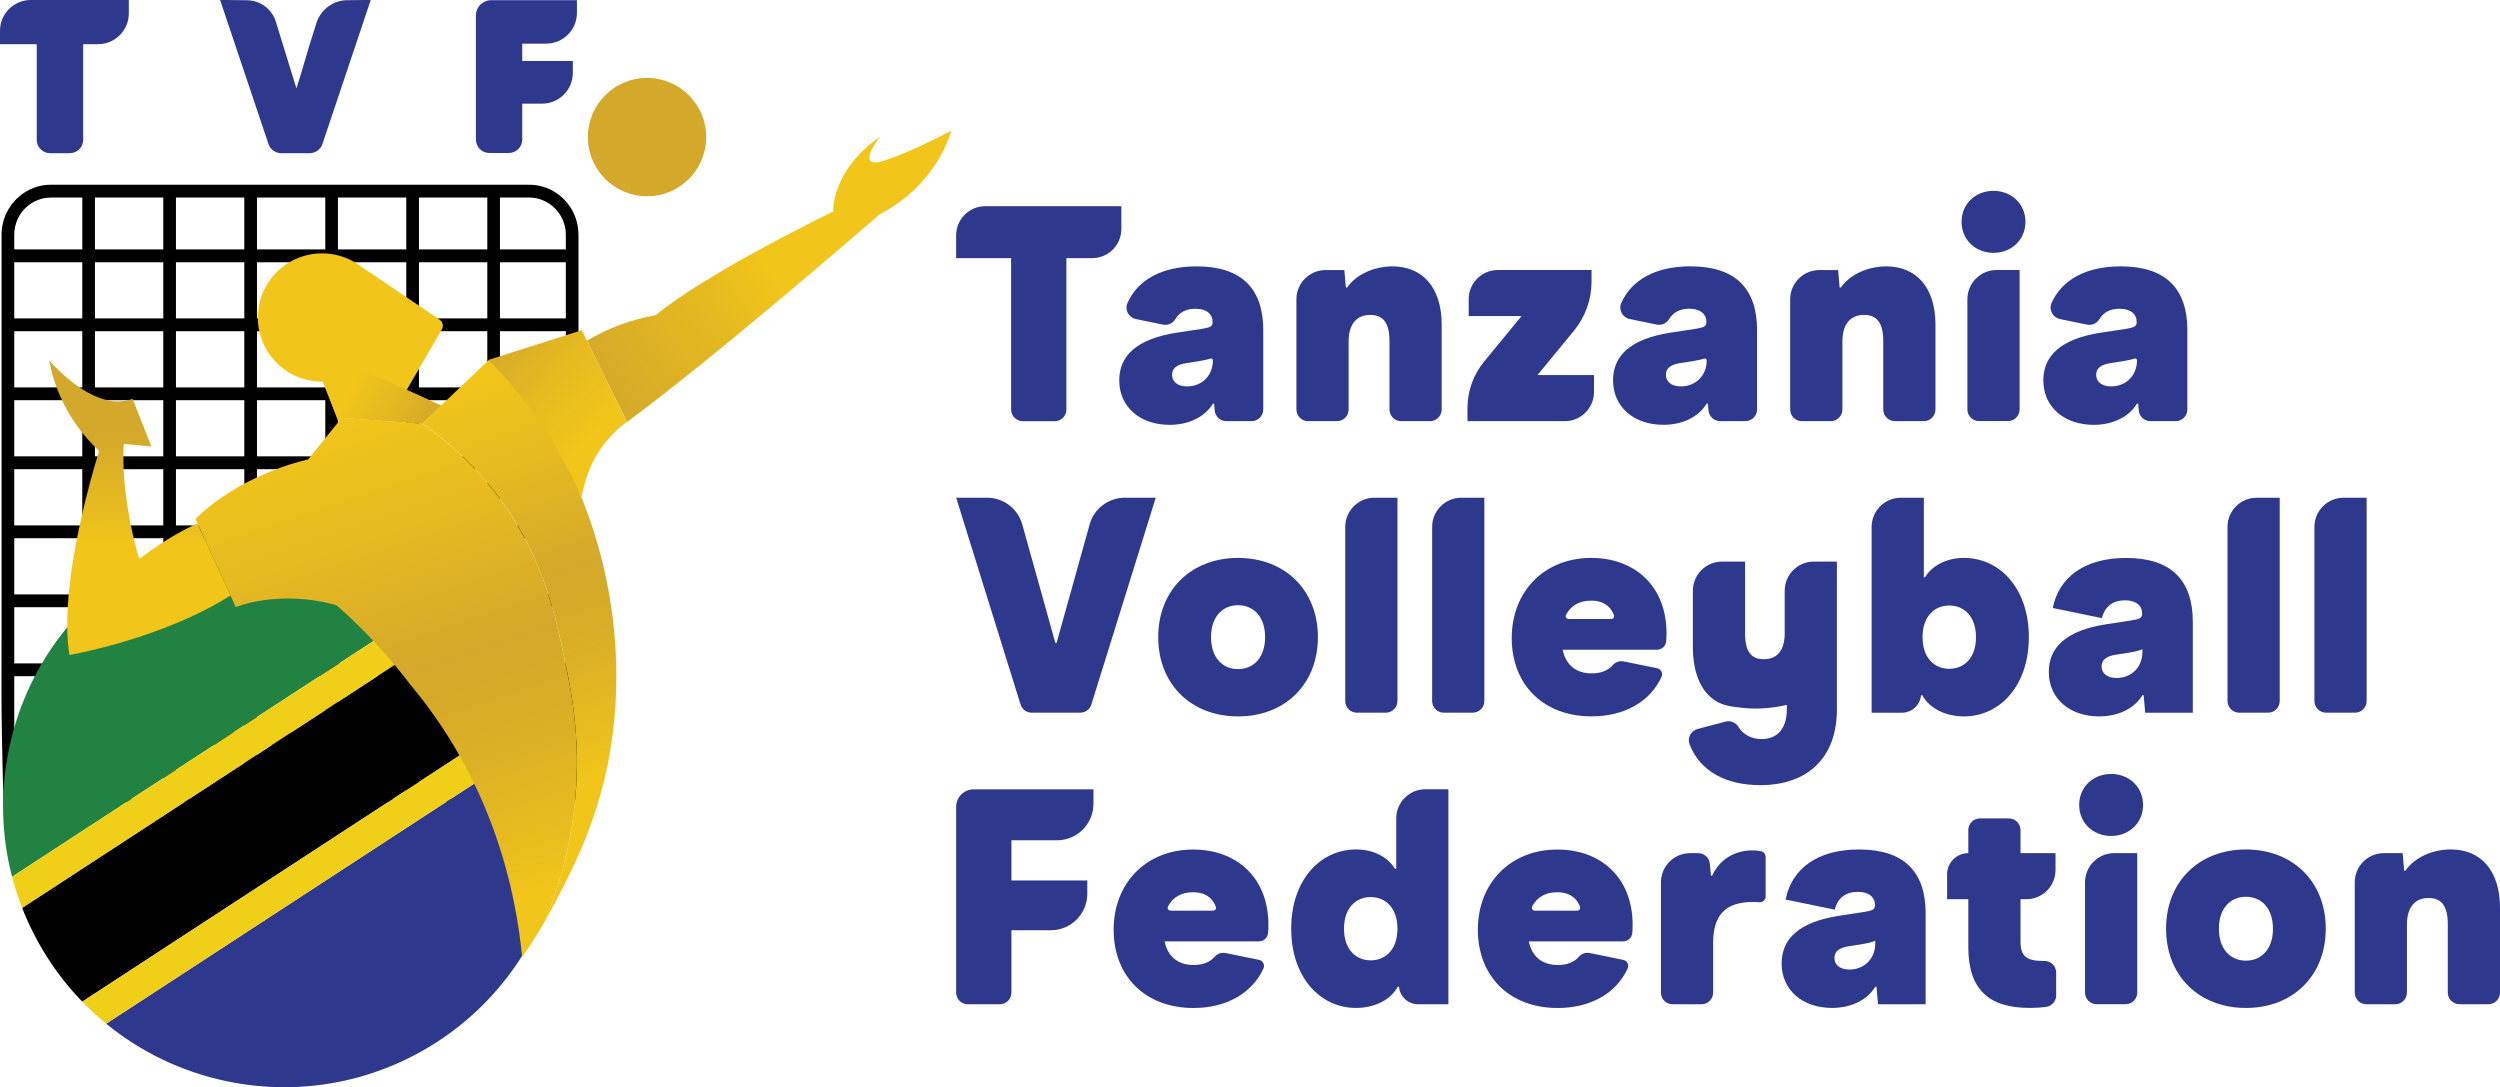 <?xml version="1.0" encoding="UTF-8"?>
<svg id="Layer_2" data-name="Layer 2" xmlns="http://www.w3.org/2000/svg" xmlns:xlink="http://www.w3.org/1999/xlink" viewBox="0 0 799.76 347.8">
  <defs>
    <style>
      .cls-1 {
        fill: #010101;
      }

      .cls-2 {
        fill: url(#linear-gradient-5);
      }

      .cls-3 {
        fill: url(#linear-gradient-6);
      }

      .cls-4 {
        fill: url(#linear-gradient-4);
      }

      .cls-5 {
        fill: url(#linear-gradient-3);
      }

      .cls-6 {
        fill: url(#linear-gradient-2);
      }

      .cls-7 {
        fill: url(#radial-gradient);
      }

      .cls-8 {
        fill: url(#linear-gradient);
      }

      .cls-9 {
        fill: #f0cf18;
      }

      .cls-10 {
        fill: #228241;
      }

      .cls-11 {
        fill: #f1c51a;
      }

      .cls-12 {
        fill: #2e388d;
      }
    </style>
    <linearGradient id="linear-gradient" x1="104.67" y1="135.23" x2="162.24" y2="307.65" gradientUnits="userSpaceOnUse">
      <stop offset="0" stop-color="#f1c51a"/>
      <stop offset=".21" stop-color="#e6ba20"/>
      <stop offset=".46" stop-color="#d4a82a"/>
      <stop offset=".62" stop-color="#daae26"/>
      <stop offset=".84" stop-color="#ebbf1d"/>
      <stop offset=".9" stop-color="#f1c51a"/>
    </linearGradient>
    <linearGradient id="linear-gradient-2" x1="145.21" y1="121.96" x2="192.37" y2="263.19" xlink:href="#linear-gradient"/>
    <linearGradient id="linear-gradient-3" x1="157.8" y1="107.58" x2="191.39" y2="137.15" gradientUnits="userSpaceOnUse">
      <stop offset="0" stop-color="#d4a82a"/>
      <stop offset=".56" stop-color="#e7bb1f"/>
      <stop offset="1" stop-color="#f1c51a"/>
    </linearGradient>
    <linearGradient id="linear-gradient-4" x1="189.38" y1="125.35" x2="307.52" y2="42.94" gradientUnits="userSpaceOnUse">
      <stop offset="0" stop-color="#d4a82a"/>
      <stop offset=".3" stop-color="#e4b820"/>
      <stop offset=".48" stop-color="#f1c51a"/>
    </linearGradient>
    <linearGradient id="linear-gradient-5" x1="46.1" y1="103.77" x2="43.69" y2="192.04" gradientUnits="userSpaceOnUse">
      <stop offset=".4" stop-color="#d4a82a"/>
      <stop offset=".73" stop-color="#ebbf1d"/>
      <stop offset=".8" stop-color="#f1c51a"/>
    </linearGradient>
    <linearGradient id="linear-gradient-6" x1="100.5" y1="120.58" x2="143.74" y2="141.57" gradientUnits="userSpaceOnUse">
      <stop offset=".25" stop-color="#f1c51a"/>
      <stop offset=".53" stop-color="#e5b920"/>
      <stop offset=".84" stop-color="#d4a82a"/>
    </linearGradient>
    <radialGradient id="radial-gradient" cx="206.99" cy="43.86" fx="236.68" fy="55.23" r="31.79" gradientUnits="userSpaceOnUse">
      <stop offset="0" stop-color="#f1c51a"/>
      <stop offset=".26" stop-color="#e7bb1f"/>
      <stop offset=".9" stop-color="#d4a82a"/>
    </radialGradient>
  </defs>
  <g id="Layer_1-2" data-name="Layer 1">
    <g>
      <path class="cls-1" d="M184.27,70.1c-1.47-4.57-5-8.3-9.43-9.99-1.77-.68-3.63-1.02-5.53-1.02H16.26c-1.89,0-3.75.34-5.53,1.02-3.76,1.43-6.92,4.36-8.67,8.05-1.03,2.19-1.56,4.52-1.56,6.95v127.97c0,4.49-.01,7.86-.02,10.77-.01,4.84-.02,8.34.02,13.66.05,5.61.14,9.82.33,18.22l.02.73s.11,4.92.29,9.67l.02.49h183.86l.03-.47c.01-.15.01-.3.01-.46V75.11c0-1.73-.27-3.42-.79-5ZM181.01,238.39v17.19h-21.07v-17.19h21.07ZM155.88,238.39v17.19h-21.86v-17.19h21.86ZM129.97,238.39v17.19h-21.86v-17.19h21.86ZM104.06,238.39v17.19h-21.85v-17.19h21.85ZM78.15,238.39v17.19h-21.86v-17.19h21.86ZM52.24,238.39v17.19h-21.86v-17.19h21.86ZM26.33,238.39v17.19H4.56v-17.19h21.76ZM16.26,63.2h10.07v16.58H4.56v-4.67c0-1.82.39-3.56,1.15-5.17,1.3-2.74,3.65-4.92,6.45-5.98,1.31-.5,2.69-.75,4.1-.75ZM4.56,101.86v-17.97h21.76v17.97H4.56ZM4.56,123.92v-17.97h21.76v17.97H4.56ZM4.56,145.99v-17.96h21.76v17.96H4.56ZM4.56,168.07v-17.97h21.76v17.97H4.56ZM4.56,190.14v-17.96h21.76v17.96H4.56ZM4.56,212.22v-17.97h21.76v17.97H4.56ZM4.56,234.28v-17.96h21.76v17.96H4.56ZM30.38,79.78v-16.58h21.86v16.58h-21.86ZM30.38,101.86v-17.97h21.86v17.97h-21.86ZM30.38,123.92v-17.97h21.86v17.97h-21.86ZM30.38,145.99v-17.96h21.86v17.96h-21.86ZM30.38,168.07v-17.97h21.86v17.97h-21.86ZM30.38,190.14v-17.96h21.86v17.96h-21.86ZM30.38,212.22v-17.97h21.86v17.97h-21.86ZM30.38,234.28v-17.96h21.86v17.96h-21.86ZM56.29,79.78v-16.58h21.86v16.58h-21.86ZM56.29,101.86v-17.97h21.86v17.97h-21.86ZM56.29,123.92v-17.97h21.86v17.97h-21.86ZM56.29,145.99v-17.96h21.86v17.96h-21.86ZM56.29,168.07v-17.97h21.86v17.97h-21.86ZM56.29,190.14v-17.96h21.86v17.96h-21.86ZM56.29,212.22v-17.97h21.86v17.97h-21.86ZM56.29,234.28v-17.96h21.86v17.96h-21.86ZM82.21,79.78v-16.58h21.85v16.58h-21.85ZM82.21,101.86v-17.97h21.85v17.97h-21.85ZM82.21,123.92v-17.97h21.85v17.97h-21.85ZM82.21,145.99v-17.96h21.85v17.96h-21.85ZM82.21,168.07v-17.97h21.85v17.97h-21.85ZM82.21,190.14v-17.96h21.85v17.96h-21.85ZM82.21,212.22v-17.97h21.85v17.97h-21.85ZM82.21,234.28v-17.96h21.85v17.96h-21.85ZM108.11,79.78v-16.58h21.86v16.58h-21.86ZM108.11,101.86v-17.97h21.86v17.97h-21.86ZM108.11,123.92v-17.97h21.86v17.97h-21.86ZM108.11,145.99v-17.96h21.86v17.96h-21.86ZM108.11,168.07v-17.97h21.86v17.97h-21.86ZM108.11,190.14v-17.96h21.86v17.96h-21.86ZM108.11,212.22v-17.97h21.86v17.97h-21.86ZM108.11,234.28v-17.96h21.86v17.96h-21.86ZM134.03,79.78v-16.58h21.86v16.58h-21.86ZM134.03,101.86v-17.97h21.86v17.97h-21.86ZM134.03,123.92v-17.97h21.86v17.97h-21.86ZM134.03,145.99v-17.96h21.86v17.96h-21.86ZM134.03,168.07v-17.97h21.86v17.97h-21.86ZM134.03,190.14v-17.96h21.86v17.96h-21.86ZM134.03,212.22v-17.97h21.86v17.97h-21.86ZM134.03,234.28v-17.96h21.86v17.96h-21.86ZM159.94,79.78v-16.58h9.37c1.41,0,2.79.25,4.11.76,3.29,1.25,5.91,4.03,7.01,7.44.39,1.18.58,2.42.58,3.71v4.67h-21.07ZM159.94,101.86v-17.97h21.07v17.97h-21.07ZM159.94,123.92v-17.97h21.07v17.97h-21.07ZM159.94,145.99v-17.96h21.07v17.96h-21.07ZM159.94,168.07v-17.97h21.07v17.97h-21.07ZM159.94,190.14v-17.96h21.07v17.96h-21.07ZM159.94,212.22v-17.97h21.07v17.97h-21.07ZM159.94,234.28v-17.96h21.07v17.96h-21.07Z"/>
      <g>
        <path class="cls-10" d="M146.68,187.31L3.86,280.48c-3.39-13.04-3.9-27.04-.94-41.12,10.22-48.6,57.9-79.7,106.5-69.48,14.08,2.96,26.69,9.07,37.26,17.43Z"/>
        <path class="cls-1" d="M174.19,223.95L26.31,320.43c-8.32-8.61-14.87-18.82-19.22-29.99l147.4-96.16c8.47,8.48,15.18,18.59,19.7,29.67Z"/>
        <path class="cls-12" d="M178.9,276.38c-10.22,48.6-57.9,79.7-106.5,69.48-14.61-3.07-27.63-9.53-38.43-18.37l143.59-93.68c3.74,13.44,4.4,27.96,1.33,42.57Z"/>
        <g>
          <path class="cls-9" d="M154.49,194.28L7.09,290.44c-1.26-3.24-2.34-6.57-3.23-9.95l142.81-93.17c2.74,2.17,5.35,4.5,7.81,6.97Z"/>
          <path class="cls-9" d="M177.56,233.81l-143.59,93.68c-2.69-2.21-5.25-4.56-7.66-7.06l147.87-96.47c1.32,3.21,2.44,6.5,3.38,9.86Z"/>
        </g>
      </g>
      <g>
        <g id="body">
          <path class="cls-8" d="M184.04,255.39c-1.4,15.61-5.41,28.9-9.8,39.43-2.52,4.41-5.15,8.61-7.21,11.24,0-.07-.02-.14-.02-.21-.24-2.39-.54-4.91-.92-7.52-2.11-14.66-6.59-32.56-16.04-50.98-1.82-3.54-3.83-7.12-6.04-10.69-4.15-6.69-8.52-12.61-12.88-17.82-2.52-3.3-5.12-6.48-7.78-9.49-.42-.49-.84-.95-1.28-1.43-1.11-1.26-2.25-2.51-3.4-3.7-3.57-3.76-7.22-7.28-10.95-10.54-.5-.16-1.03-.29-1.56-.45-3.65-.96-7.71-1.59-11.99-1.73-7.03-.25-13.56.77-18.74,2.7l-.67-1.46-1.01-2.21-10.15-22.19-.39-.87-.67-1.45c5.67-5.74,14.13-11.25,24.25-15.3,3.99-1.59,7.97-2.86,11.81-3.77,1.96-2.43,3.91-4.85,5.87-7.28l3.85-4.74,1.02-1.25,25.68,1.83c6.57,4.55,15.85,12.03,24.38,23.38,14.36,19.09,18.32,38.12,21.4,52.89,2.08,9.99,4.94,24.55,3.23,43.61Z"/>
          <path class="cls-6" d="M195.94,235.38c-2.96,22.81-11.24,39.28-15.44,47.72-1.66,3.34-3.92,7.61-6.26,11.71,4.02-9.66,7.74-21.65,9.39-35.64.15-1.25.29-2.52.4-3.79.92-10.22.52-19.15-.37-26.77-.56-4.78-1.3-9.05-2.04-12.81-.22-1.08-.43-2.1-.63-3.1-.06-.32-.13-.63-.19-.94-1.15-5.5-2.41-11.58-4.29-18.04-.3-1.02-.61-2.05-.95-3.1-1.93-6.09-4.46-12.47-7.97-18.98-.55-1.03-1.13-2.06-1.74-3.1-1.39-2.39-2.93-4.8-4.64-7.2-.58-.83-1.18-1.66-1.8-2.48-.43-.57-.86-1.13-1.29-1.68-2.18-2.78-4.4-5.32-6.59-7.61-1.04-1.08-2.06-2.11-3.08-3.1-4.93-4.76-9.63-8.37-13.42-10.99l1.88-1.81,4.19-3.96s.93-.88,2.33-2.21c.92-.88,2.05-1.96,3.25-3.1,4.35-4.15,9.66-9.2,9.67-9.2.23-.22.87.19,1.78,1.04.84.78,1.91,1.93,3.1,3.28,1.28,1.46,2.69,3.16,4.09,4.88.84,1.04,1.67,2.08,2.47,3.1,2.81,3.57,5.15,6.69,5.58,7.36,2.45,3.75,4.72,7.63,6.8,11.62.53,1.03,1.06,2.06,1.56,3.1.67,1.35,1.32,2.72,1.95,4.11.82,1.8,1.6,3.62,2.34,5.46.26.63.51,1.25.76,1.89,9.14,23.42,12.41,49.38,9.18,74.33Z"/>
          <path class="cls-5" d="M200.58,135.02h-.02s-.04.04-.06.05c-.21.12-.86.55-1.78,1.32-.03.02-.07.05-.09.06,0,0-3.92,3.3-6.81,7.58-2.71,4.02-4.26,8.64-5.07,11.76-.44,1.66-.67,2.89-.76,3.38,0,.04,0,.07-.02.1-.7-1.67-1.47-3.41-2.32-5.22-.67-1.45-1.4-2.93-2.19-4.45-.52-1.01-1.07-2.04-1.64-3.1-2.17-3.96-4.71-8.12-7.67-12.38-1.62-2.33-3.26-4.53-4.88-6.59-.84-1.07-1.68-2.1-2.51-3.1-1.21-1.43-2.39-2.79-3.57-4.09-1.04-1.15-2.08-2.25-3.1-3.3-.6-.62-1.19-1.22-1.78-1.81l.17-.16,1.61-.51,3.1-.99,22.46-7.15,2.46-.78.63,1.28,1.02,2.07,12.8,26.04Z"/>
          <path class="cls-4" d="M304.3,41.78c-.11.46-4.36,17.23-22.85,26.75-10.54,9.12-29.03,24.99-47.59,40.23-11.72,9.63-23.48,18.99-33.28,26.26l-12.81-26.04c3.2-1.9,7.03-3.82,11.53-5.41,3.29-1.16,6.48-1.99,9.5-2.56.31-.06.62-.12.92-.17,7.79-6.33,23.83-16.84,56.86-33.21,0,0-.89-12.72,14.91-23.91-.33.43-8.3,10.9,1.52,7.62,9.84-3.27,20.94-9.37,21.29-9.56Z"/>
          <path class="cls-2" d="M73.75,190.51c-1.1.69-2.21,1.36-3.34,2.01-21.63,12.46-48.21,17.02-48.21,17.02-.43-2.81-.66-5.82-.68-8.99v-.03c-.03-2.44.05-4.95.23-7.52.04-.79.11-1.56.18-2.35.67-7.72,2.06-15.76,3.68-23.16,2.06-9.48,4.45-17.89,6.09-23.23-10.95-10.25-14.69-21.99-15.95-28.93,3.9,4.36,15.87,16.33,26.66,12.26l5,12.65,1.03,2.61-2.73-.27-6.1-.58s-.34,3.58.04,9.77c.18,2.74.49,6,1.05,9.68.18,1.22.38,2.47.62,3.77.73,4.09,1.76,8.62,3.18,13.48.01.04.03.1.04.14.04-.03.08-.07.12-.1,3.88-2.96,9.19-6.62,15.11-9.65,0,0,0-.01.01-.01.77-.41,1.56-.79,2.36-1.17.35-.16.69-.31,1.05-.46l.39.87,10.15,22.18Z"/>
          <g id="head">
            <path class="cls-11" d="M141.34,105.41h-.02c-3.73,6.46-7.48,12.88-11.21,19.33l1.82.83,9.15,4.16-4.19,3.96-1.88,1.81-25.68-1.83-1.02,1.25-4.76-12.18-.26-.67c-.09.02-.2.02-.3.02-9.13,0-16.87-5.97-19.52-14.23-.65-1.98-.99-4.09-.99-6.3,0-8.66,5.38-16.07,12.96-19.07,2.34-.94,4.89-1.44,7.55-1.44,4.06,0,7.84,1.18,11.03,3.2.29.2.6.4.9.61,8.56,5.81,17.14,11.61,25.71,17.41,1.03.7,1.35,2.07.72,3.14Z"/>
            <path class="cls-3" d="M141.09,129.74l-4.19,3.96-1.88,1.81-25.68-1.83-1.02,1.25-4.76-12.18c3.98-1.51,7.96-3.02,11.94-4.53,5.48,2.45,10.96,4.91,16.44,7.36l9.15,4.16Z"/>
          </g>
        </g>
        <circle id="ball" class="cls-7" cx="206.99" cy="43.86" r="18.93"/>
      </g>
      <g>
        <path class="cls-12" d="M9.84,0C4.41,0,0,4.41,0,9.84v4.29h11.75v30.61c0,2.35,1.91,4.26,4.26,4.26h6.34c2.35,0,4.26-1.91,4.26-4.26V14.13h4.76c5.43,0,9.84-4.41,9.84-9.84V0H9.84Z"/>
        <path class="cls-12" d="M116.49,0c-1.11,0-2.23.02-3.34.04-.26,0-.53,0-.78.01-.67.02-1.35.03-2.02.03-4.22.36-7.82,3.2-9.13,7.28-1.78,5.57-3.34,10.69-4.75,15.64l-1.64,5.27c-.11-.35-.22-.7-.32-1.05-.4-1.26-.79-2.53-1.19-3.8-.82-2.64-1.63-5.28-2.44-7.92-.88-2.86-1.76-5.73-2.65-8.59-1.25-4.04-4.94-6.78-9.19-6.83-.13,0-.26,0-.38,0-.67,0-1.34-.02-2.02-.03-.26,0-.52-.01-.78-.01-1.11-.02-2.23-.04-3.34-.04h-2.11l.58,1.72,14.89,44.35c.59,1.75,2.22,2.93,4.07,2.93h9.13c1.84,0,3.48-1.18,4.07-2.93L118.02,1.72,118.59,0h-2.11Z"/>
        <path class="cls-12" d="M174.72,13.96c5.43,0,9.84-4.41,9.84-9.84V.06h-27.46c-2.67,0-4.85,2.17-4.85,4.85v39.74c0,2.37,1.92,4.29,4.29,4.29h6.24c2.37,0,4.29-1.92,4.29-4.29v-11.49h6.34c5.43,0,9.84-4.41,9.84-9.84v-3.8h-16.18v-5.55h7.65Z"/>
      </g>
      <g>
        <g>
          <path class="cls-12" d="M326.48,225.37l-20.6-66.15h9.91c5.23,0,9.82,3.49,11.23,8.52l10.59,37.94h.39l10.59-37.94c1.41-5.04,6-8.52,11.23-8.52h9.91l-20.6,66.15c-.49,1.56-1.93,2.62-3.56,2.62h-15.53c-1.63,0-3.08-1.06-3.56-2.62Z"/>
          <path class="cls-12" d="M370.52,203.83c0-15.03,10.51-25.35,25.54-25.35s25.54,10.32,25.54,25.35-10.51,25.35-25.54,25.35-25.54-10.32-25.54-25.35ZM404.71,203.83c0-6.48-3.63-10.22-8.65-10.22s-8.65,3.73-8.65,10.22,3.64,10.22,8.65,10.22,8.65-3.73,8.65-10.22Z"/>
          <path class="cls-12" d="M430.35,224.26v-55.71c0-5.15,4.18-9.33,9.33-9.33h7.37v65.04c0,2.06-1.67,3.73-3.73,3.73h-9.24c-2.06,0-3.73-1.67-3.73-3.73Z"/>
          <path class="cls-12" d="M458.15,224.26v-55.71c0-5.15,4.18-9.33,9.33-9.33h7.37v65.04c0,2.06-1.67,3.73-3.73,3.73h-9.24c-2.06,0-3.73-1.67-3.73-3.73Z"/>
          <path class="cls-12" d="M530.05,207.86h-30.15c1.08,5.11,4.52,7.56,9.33,7.56,3.03,0,5.29-.99,6.72-2.66.86-1.01,2.22-1.43,3.52-1.16l10.66,2.17c1.26.26,1.93,1.62,1.39,2.79-3.66,7.93-11.87,12.61-22.37,12.61-15.42,0-25.54-10.12-25.54-25.05s10.41-25.64,25.44-25.64c13.95,0,24.07,9.04,24.07,24.07,0,.78-.03,1.63-.1,2.57-.11,1.54-1.41,2.74-2.96,2.74ZM501.82,198.03h13.61c.66,0,1.11-.66.87-1.27-1.31-3.36-4.01-4.62-7.26-4.62-3.63,0-6.43,1.45-8.05,4.54-.32.61.14,1.35.83,1.35Z"/>
          <path class="cls-12" d="M587.63,179.66v47.25c0,15.62-9.43,24.26-24.56,24.26-10.61,0-19.18-4.24-22.57-13.06-.79-2.05.42-4.34,2.55-4.9l8.96-2.37c1.59-.42,3.24.29,4.11,1.69,1.71,2.73,4.48,3.9,7.43,3.9,4.71,0,8.06-2.95,8.06-9.53v-1.4c-6.25,1.46-11.3,1.28-14.54.91-3.39-.4-6.17-.69-8.81-2.58-4.26-3.04-6.71-8.74-6.71-16.97v-17.88c0-5.15,4.18-9.33,9.33-9.33h7.38v23.19c0,5.8,2.16,8.05,5.99,8.05,4.13,0,6.68-2.65,6.68-8.25v-13.66c0-5.15,4.18-9.33,9.33-9.33h7.38Z"/>
          <path class="cls-12" d="M649.03,203.83c0,15.62-9.33,25.35-20.73,25.35-5.89,0-11.1-2.55-13.36-6.78h-.39c-.28,3.17-2.93,5.6-6.11,5.6h-9.7v-59.44c0-5.15,4.18-9.33,9.33-9.33h7.37v25.44h.39c1.96-3.24,6.19-6.19,12.48-6.19,11.4,0,20.73,9.73,20.73,25.35ZM632.13,203.83c0-6.58-3.73-10.12-8.55-10.12s-8.55,3.54-8.55,10.12,3.73,10.12,8.55,10.12,8.55-3.54,8.55-10.12Z"/>
          <path class="cls-12" d="M701.49,198.92v29.08h-15.23l-.49-5.6h-.39c-2.55,4.22-7.66,6.78-13.85,6.78-9.43,0-16.11-5.7-16.11-14.25,0-7.86,5.6-13.26,18.37-15.23l7.76-1.18c3.14-.49,3.73-.88,3.73-2.26,0-2.46-1.87-4.22-5.5-4.22s-6.39,1.77-7.37,5.7l-15.72-3.24c1.96-9.82,10.12-16.01,23.48-16.01,14.24,0,21.32,6.98,21.32,20.43ZM685.38,207.66c-.98.49-2.36.79-4.62,1.18l-3.83.59c-3.24.49-4.62,1.77-4.62,3.73,0,2.26,1.77,3.73,4.81,3.73,4.62,0,8.25-3.34,8.25-8.35v-.88Z"/>
          <path class="cls-12" d="M712.59,224.26v-55.71c0-5.15,4.18-9.33,9.33-9.33h7.37v65.04c0,2.06-1.67,3.73-3.73,3.73h-9.24c-2.06,0-3.73-1.67-3.73-3.73Z"/>
          <path class="cls-12" d="M740.39,224.26v-55.71c0-5.15,4.18-9.33,9.33-9.33h7.37v65.04c0,2.06-1.67,3.73-3.73,3.73h-9.24c-2.06,0-3.73-1.67-3.73-3.73Z"/>
        </g>
        <g>
          <path class="cls-12" d="M358.73,65.96v7.28c0,5.15-4.18,9.33-9.33,9.33h-8.26v48.44c0,2.06-1.67,3.73-3.73,3.73h-10.22c-2.06,0-3.73-1.67-3.73-3.73v-48.44h-17.59v-7.28c0-5.15,4.18-9.33,9.33-9.33h43.53Z"/>
          <path class="cls-12" d="M404.12,105.65v25.35c0,2.06-1.67,3.73-3.73,3.73h-8.08c-1.93,0-3.55-1.48-3.72-3.4l-.19-2.2h-.39c-2.55,4.22-7.66,6.78-13.85,6.78-9.43,0-16.11-5.7-16.11-14.25,0-7.86,5.6-13.26,18.37-15.23l7.76-1.18c3.14-.49,3.73-.88,3.73-2.26,0-2.46-1.87-4.22-5.5-4.22-2.8,0-5.07,1.05-6.42,3.32-.81,1.37-2.4,2.08-3.96,1.76l-8.67-1.79c-2.33-.48-3.64-3-2.66-5.17,3.27-7.27,10.84-11.68,22.11-11.68,14.24,0,21.32,6.98,21.32,20.43ZM388.01,115.27c0-.41-.4-.69-.79-.56-.91.31-2.11.55-3.82.85l-3.83.59c-3.24.49-4.62,1.77-4.62,3.73,0,2.26,1.77,3.73,4.81,3.73,4.62,0,8.25-3.34,8.25-8.35h0Z"/>
          <path class="cls-12" d="M461.2,103.88v27.12c0,2.06-1.67,3.73-3.73,3.73h-9.24c-2.06,0-3.73-1.67-3.73-3.73v-21.91c0-5.99-2.16-8.35-6.19-8.35s-6.88,2.65-6.88,8.45v21.81c0,2.06-1.67,3.73-3.73,3.73h-9.24c-2.06,0-3.73-1.67-3.73-3.73v-35.28c0-5.15,4.18-9.33,9.33-9.33h6l.49,5.6h.39c2.85-4.13,8.55-6.78,14.54-6.78,9.53,0,15.72,6.68,15.72,18.67Z"/>
          <path class="cls-12" d="M619.16,103.88v27.12c0,2.06-1.67,3.73-3.73,3.73h-9.24c-2.06,0-3.73-1.67-3.73-3.73v-21.91c0-5.99-2.16-8.35-6.19-8.35s-6.88,2.65-6.88,8.45v21.81c0,2.06-1.67,3.73-3.73,3.73h-9.24c-2.06,0-3.73-1.67-3.73-3.73v-35.28c0-5.15,4.18-9.33,9.33-9.33h6l.49,5.6h.39c2.85-4.13,8.55-6.78,14.54-6.78,9.53,0,15.72,6.68,15.72,18.67Z"/>
          <path class="cls-12" d="M491.85,119.99h18.08v5.41c0,5.15-4.18,9.33-9.33,9.33h-31.15v-4.19c0-5.42,1.88-10.68,5.33-14.87l11.96-14.55h-16.9v-5.41c0-5.15,4.18-9.33,9.33-9.33h29.97v3.72c0,5.72-1.99,11.27-5.62,15.69l-11.67,14.19Z"/>
          <path class="cls-12" d="M627.51,70.97c0-5.8,4.52-9.92,10.22-9.92s10.22,4.13,10.22,9.92-4.52,9.92-10.22,9.92-10.22-4.13-10.22-9.92ZM629.38,130.99v-35.28c0-5.15,4.18-9.33,9.33-9.33h7.37v44.6c0,2.06-1.67,3.73-3.73,3.73h-9.24c-2.06,0-3.73-1.67-3.73-3.73Z"/>
          <path class="cls-12" d="M562.09,105.64v25.35c0,2.06-1.67,3.73-3.73,3.73h-8.08c-1.93,0-3.55-1.48-3.72-3.4l-.19-2.2h-.39c-2.55,4.22-7.66,6.78-13.85,6.78-9.43,0-16.11-5.7-16.11-14.25,0-7.86,5.6-13.26,18.37-15.23l7.76-1.18c3.14-.49,3.73-.88,3.73-2.26,0-2.46-1.87-4.22-5.5-4.22-2.8,0-5.07,1.05-6.42,3.32-.81,1.37-2.4,2.08-3.96,1.76l-8.67-1.79c-2.33-.48-3.64-3-2.66-5.17,3.27-7.27,10.84-11.68,22.11-11.68,14.24,0,21.32,6.98,21.32,20.43ZM545.98,115.27c0-.41-.4-.69-.79-.56-.91.31-2.11.55-3.82.85l-3.83.59c-3.24.49-4.62,1.77-4.62,3.73,0,2.26,1.77,3.73,4.81,3.73,4.62,0,8.25-3.34,8.25-8.35h0Z"/>
          <path class="cls-12" d="M699.74,105.65v25.35c0,2.06-1.67,3.73-3.73,3.73h-8.08c-1.93,0-3.55-1.48-3.72-3.4l-.19-2.2h-.39c-2.55,4.22-7.66,6.78-13.85,6.78-9.43,0-16.11-5.7-16.11-14.25,0-7.86,5.6-13.26,18.37-15.23l7.76-1.18c3.14-.49,3.73-.88,3.73-2.26,0-2.46-1.87-4.22-5.5-4.22-2.8,0-5.07,1.05-6.42,3.32-.81,1.37-2.4,2.08-3.96,1.76l-8.67-1.79c-2.33-.48-3.64-3-2.66-5.17,3.27-7.27,10.84-11.68,22.11-11.68,14.24,0,21.32,6.98,21.32,20.43ZM683.63,115.27c0-.41-.4-.69-.79-.56-.91.31-2.11.55-3.82.85l-3.83.59c-3.24.49-4.62,1.77-4.62,3.73,0,2.26,1.77,3.73,4.81,3.73,4.62,0,8.25-3.34,8.25-8.35h0Z"/>
        </g>
        <g>
          <path class="cls-12" d="M799.76,290.41v27.12c0,2.06-1.67,3.73-3.73,3.73h-9.24c-2.06,0-3.73-1.67-3.73-3.73v-21.91c0-5.99-2.16-8.35-6.19-8.35s-6.88,2.65-6.88,8.45v21.81c0,2.06-1.67,3.73-3.73,3.73h-9.24c-2.06,0-3.73-1.67-3.73-3.73v-35.28c0-5.15,4.18-9.33,9.33-9.33h6l.49,5.6h.39c2.85-4.13,8.55-6.78,14.54-6.78,9.53,0,15.72,6.68,15.72,18.67Z"/>
          <path class="cls-12" d="M338.13,268.8h-14.57v12.87h24.27v4.26c0,6.44-5.22,11.66-11.66,11.66h-12.61v19.95c0,2.06-1.67,3.73-3.73,3.73h-10.22c-2.06,0-3.73-1.67-3.73-3.73v-59.44c0-3.09,2.51-5.6,5.6-5.6h38.32v4.65c0,6.44-5.22,11.66-11.66,11.66Z"/>
          <path class="cls-12" d="M455.98,252.49h7.37v68.77h-9.7c-3.18,0-5.83-2.43-6.11-5.6h0s-.39,0-.39,0c-2.26,4.22-7.47,6.78-13.36,6.78-11.4,0-20.73-9.73-20.73-25.35s9.33-25.35,20.73-25.35c6.29,0,10.51,2.95,12.48,6.19h.39v-16.12c0-5.15,4.18-9.33,9.33-9.33ZM447.05,297.1c0-6.58-3.73-10.12-8.55-10.12s-8.55,3.54-8.55,10.12,3.73,10.12,8.55,10.12,8.55-3.54,8.55-10.12Z"/>
          <path class="cls-12" d="M564.84,274.12v12.65c0,1.08-.92,1.94-2,1.86-.74-.06-1.44-.08-2.13-.08-8.74,0-12.67,4.22-12.67,13.07v15.92c0,2.06-1.67,3.73-3.73,3.73h-9.24c-2.06,0-3.73-1.67-3.73-3.73v-35.28c0-5.15,4.18-9.33,9.33-9.33h2.61c1.92,0,3.53,1.46,3.71,3.37l.36,3.8h.39c2.36-5.21,7.27-8.06,12.87-8.06.91,0,1.85.07,2.72.25s1.5.94,1.5,1.83Z"/>
          <path class="cls-12" d="M616.02,292.18v29.08h-15.23l-.49-5.6h-.39c-2.55,4.22-7.66,6.78-13.85,6.78-9.43,0-16.11-5.7-16.11-14.25,0-7.86,5.6-13.26,18.37-15.23l7.76-1.18c3.14-.49,3.73-.88,3.73-2.26,0-2.46-1.87-4.22-5.5-4.22s-6.39,1.77-7.37,5.7l-15.72-3.24c1.96-9.82,10.12-16.01,23.48-16.01,14.25,0,21.32,6.98,21.32,20.43ZM599.91,300.93c-.98.49-2.36.79-4.62,1.18l-3.83.59c-3.24.49-4.62,1.77-4.62,3.73,0,2.26,1.77,3.73,4.81,3.73,4.62,0,8.25-3.34,8.25-8.35v-.88Z"/>
          <path class="cls-12" d="M657.77,311.14v7.27c0,1.87-1.38,3.44-3.23,3.7-1.51.21-3.21.33-5.12.33-13.36,0-19.75-5.99-19.75-19.55v-15.23h-6.78v-7.96c0-3.74,3.03-6.78,6.78-6.78h0v-7.37c0-2.06,1.67-3.73,3.73-3.73h9.24c2.06,0,3.73,1.67,3.73,3.73v7.37h11.2v5.41c0,5.15-4.18,9.33-9.33,9.33h-1.87v13.46c0,4.72,1.77,6.29,7.27,6.29.12,0,.24,0,.37,0,2.07-.02,3.76,1.66,3.76,3.73Z"/>
          <path class="cls-12" d="M665.14,257.51c0-5.8,4.52-9.92,10.22-9.92s10.22,4.13,10.22,9.92-4.52,9.92-10.22,9.92-10.22-4.13-10.22-9.92ZM667.01,317.53v-35.28c0-5.15,4.18-9.33,9.33-9.33h7.37v44.6c0,2.06-1.67,3.73-3.73,3.73h-9.24c-2.06,0-3.73-1.67-3.73-3.73Z"/>
          <path class="cls-12" d="M692.94,297.1c0-15.03,10.51-25.35,25.54-25.35s25.54,10.32,25.54,25.35-10.51,25.35-25.54,25.35-25.54-10.32-25.54-25.35ZM727.13,297.1c0-6.48-3.63-10.22-8.65-10.22s-8.65,3.73-8.65,10.22,3.64,10.22,8.65,10.22,8.65-3.73,8.65-10.22Z"/>
          <path class="cls-12" d="M519.21,301.15h-30.15c1.08,5.11,4.52,7.56,9.33,7.56,3.03,0,5.29-.99,6.72-2.66.86-1.01,2.22-1.43,3.52-1.16l10.66,2.17c1.26.26,1.93,1.62,1.39,2.79-3.66,7.93-11.87,12.61-22.37,12.61-15.42,0-25.54-10.12-25.54-25.05s10.41-25.64,25.44-25.64c13.95,0,24.07,9.04,24.07,24.07,0,.78-.03,1.63-.1,2.57-.11,1.54-1.41,2.74-2.96,2.74ZM490.97,291.32h13.61c.66,0,1.11-.66.87-1.27-1.31-3.36-4.01-4.62-7.26-4.62-3.63,0-6.43,1.45-8.05,4.54-.32.61.14,1.35.83,1.35Z"/>
          <path class="cls-12" d="M402.7,301.15h-30.15c1.08,5.11,4.52,7.56,9.33,7.56,3.03,0,5.29-.99,6.72-2.66.86-1.01,2.22-1.43,3.52-1.16l10.66,2.17c1.26.26,1.93,1.62,1.39,2.79-3.66,7.93-11.87,12.61-22.37,12.61-15.42,0-25.54-10.12-25.54-25.05s10.41-25.64,25.44-25.64c13.95,0,24.07,9.04,24.07,24.07,0,.78-.03,1.63-.1,2.57-.11,1.54-1.41,2.74-2.96,2.74ZM374.47,291.32h13.61c.66,0,1.11-.66.87-1.27-1.31-3.36-4.01-4.62-7.26-4.62-3.63,0-6.43,1.45-8.05,4.54-.32.61.14,1.35.83,1.35Z"/>
        </g>
      </g>
    </g>
  </g>
</svg>